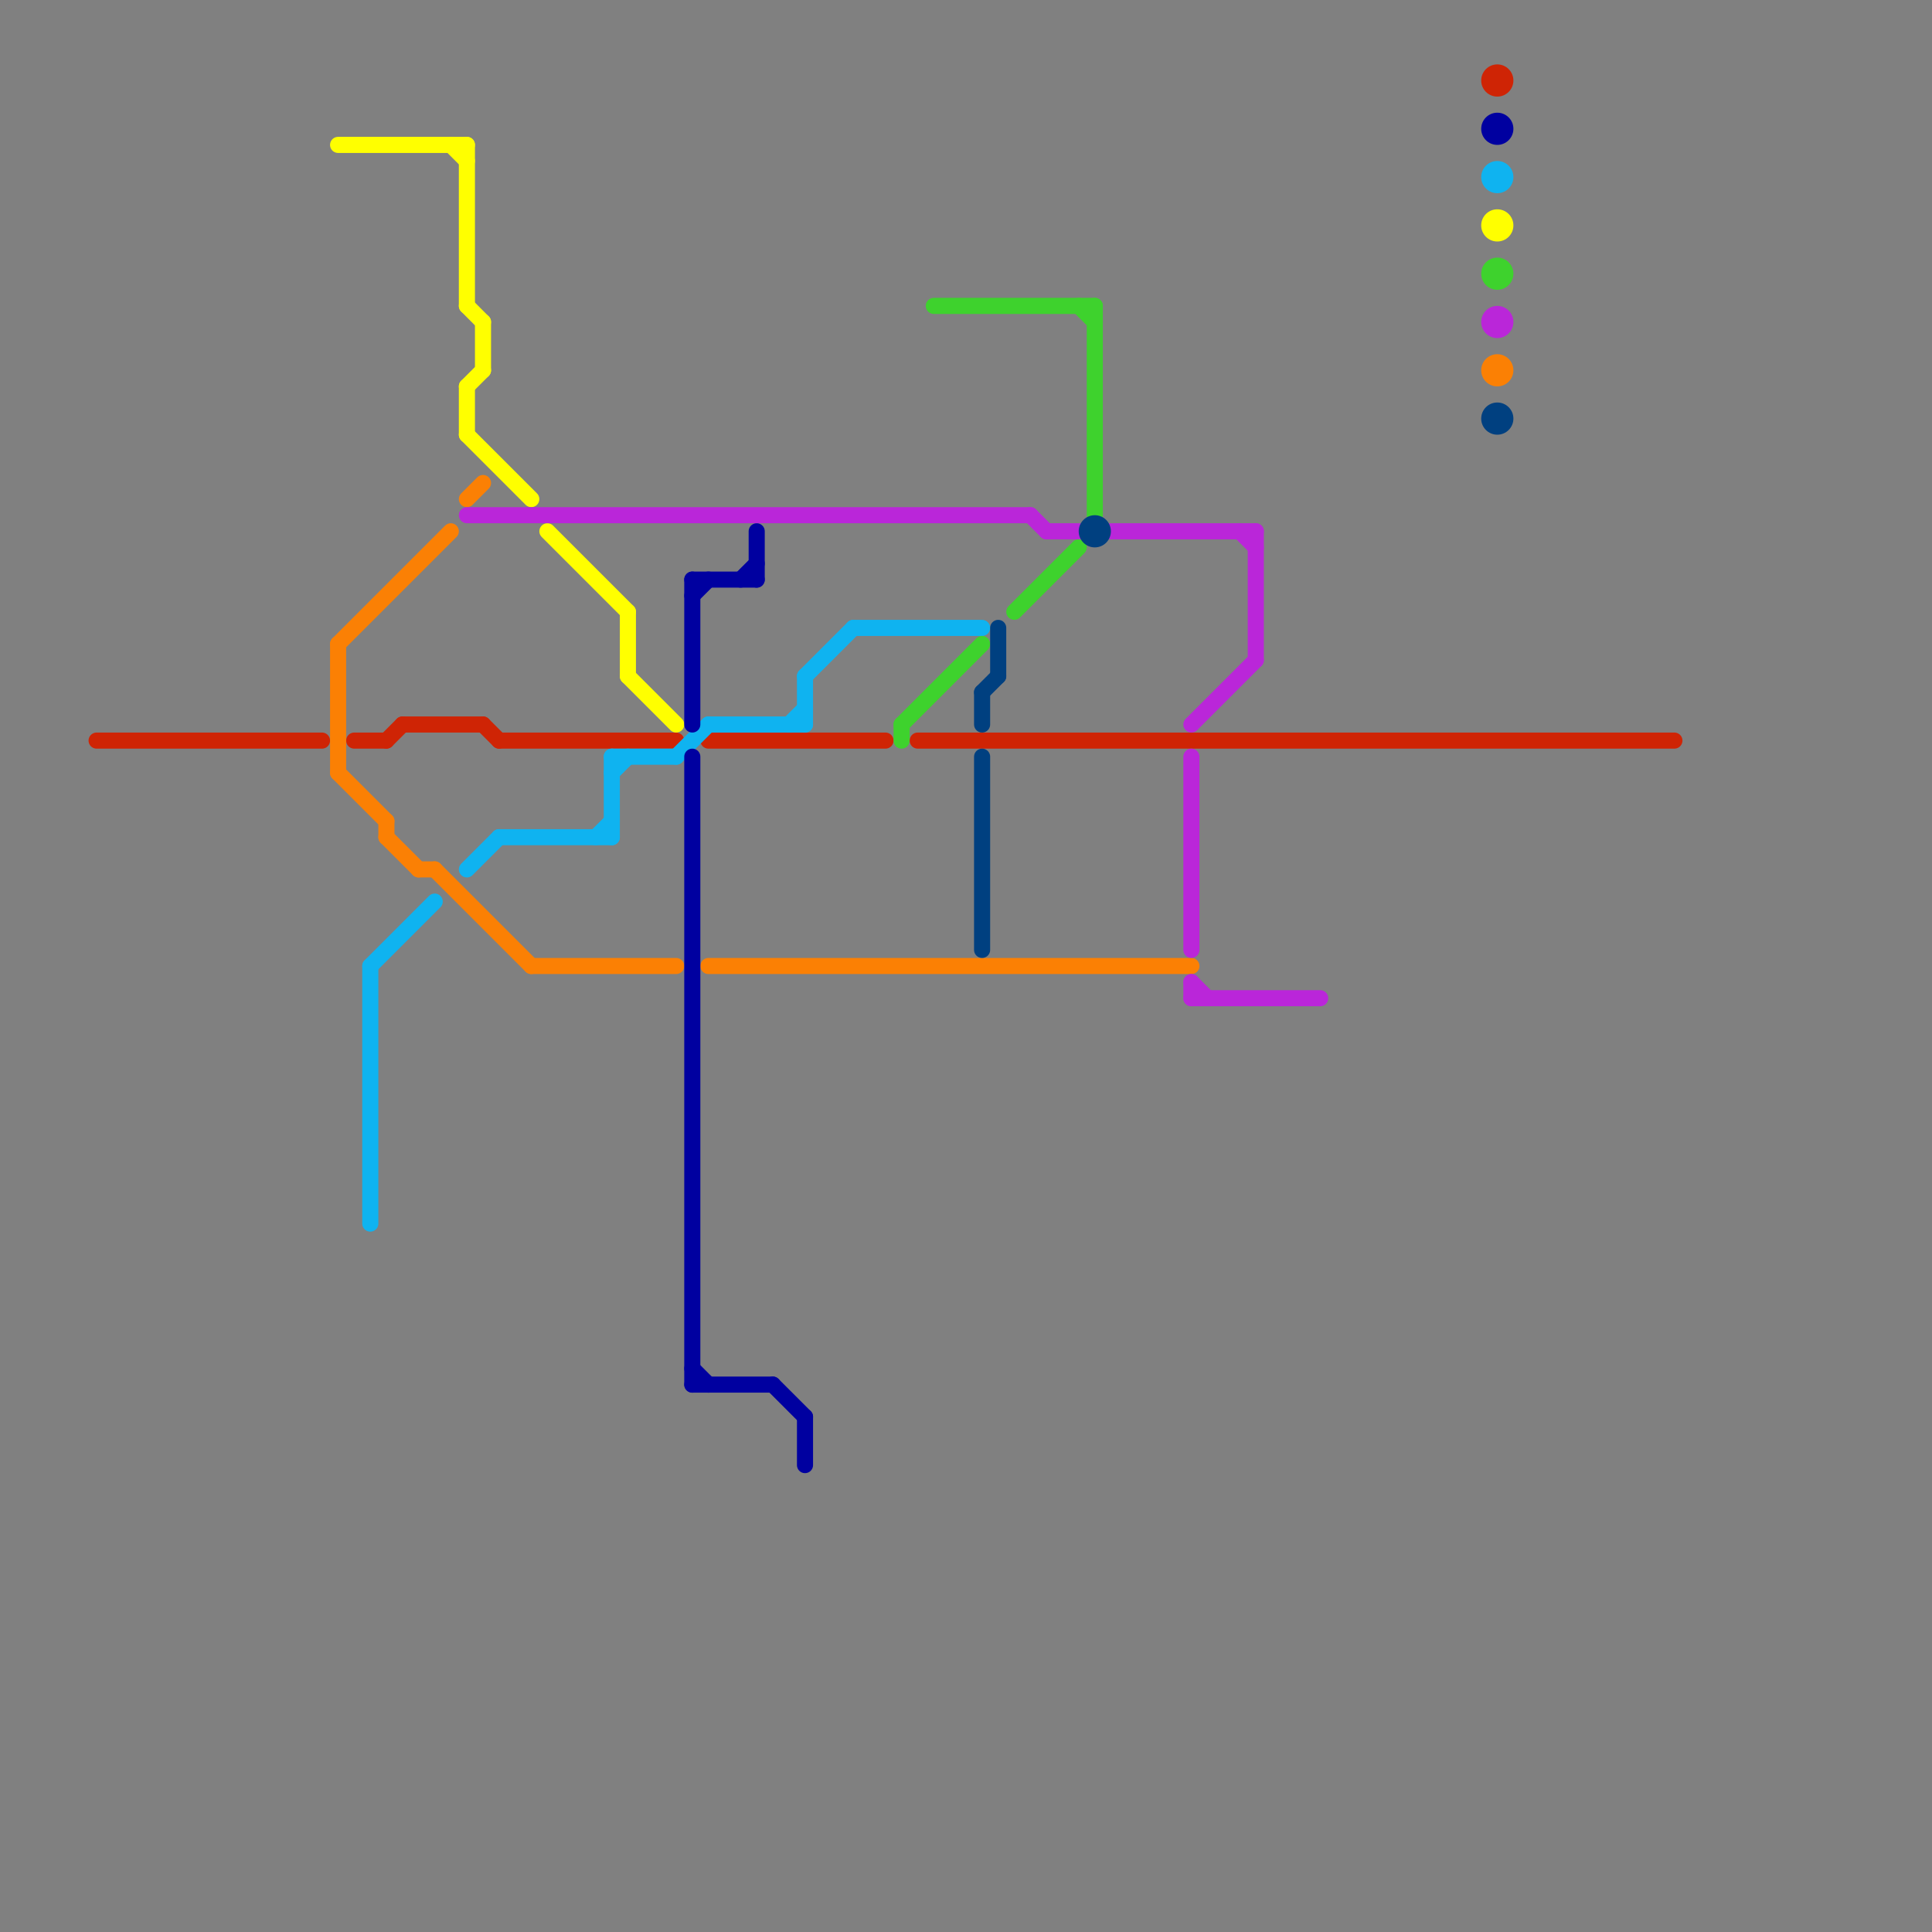 
<svg version="1.1" xmlns="http://www.w3.org/2000/svg" viewBox="0 0 120 120">
<rect x="0" y="0" width="120" height="120" fill="#808080" stroke="none"/>
<style>text { font: 1px Helvetica; font-weight: 600; white-space: pre; dominant-baseline: central; } line { stroke-width: 1; fill: none; stroke-linecap: round; stroke-linejoin: round; } .c0 { stroke: #cf2405 } .c1 { stroke: #fb8004 } .c2 { stroke: #ffff00 } .c3 { stroke: #0fb3f0 } .c4 { stroke: #ba26d9 } .c5 { stroke: #0000a0 } .c6 { stroke: #3ed22d } .c7 { stroke: #004080 }</style><defs><g id="wm-xf"><circle r="1.2" fill="#000"/><circle r="0.9" fill="#fff"/><circle r="0.6" fill="#000"/><circle r="0.3" fill="#fff"/></g><g id="wm"><circle r="0.6" fill="#000"/><circle r="0.3" fill="#fff"/></g></defs><line class="c0" x1="31" y1="46" x2="42" y2="46"/><line class="c0" x1="24" y1="46" x2="25" y2="45"/><line class="c0" x1="22" y1="46" x2="24" y2="46"/><line class="c0" x1="30" y1="45" x2="31" y2="46"/><line class="c0" x1="44" y1="46" x2="55" y2="46"/><line class="c0" x1="57" y1="46" x2="104" y2="46"/><line class="c0" x1="6" y1="46" x2="20" y2="46"/><line class="c0" x1="25" y1="45" x2="30" y2="45"/><circle cx="93" cy="5" r="1" fill="#cf2405" /><line class="c1" x1="29" y1="31" x2="30" y2="30"/><line class="c1" x1="27" y1="54" x2="33" y2="60"/><line class="c1" x1="24" y1="52" x2="26" y2="54"/><line class="c1" x1="21" y1="40" x2="21" y2="48"/><line class="c1" x1="44" y1="60" x2="74" y2="60"/><line class="c1" x1="26" y1="54" x2="27" y2="54"/><line class="c1" x1="24" y1="51" x2="24" y2="52"/><line class="c1" x1="21" y1="48" x2="24" y2="51"/><line class="c1" x1="21" y1="40" x2="28" y2="33"/><line class="c1" x1="33" y1="60" x2="42" y2="60"/><circle cx="93" cy="23" r="1" fill="#fb8004" /><line class="c2" x1="34" y1="33" x2="39" y2="38"/><line class="c2" x1="39" y1="38" x2="39" y2="42"/><line class="c2" x1="39" y1="42" x2="42" y2="45"/><line class="c2" x1="29" y1="27" x2="33" y2="31"/><line class="c2" x1="29" y1="9" x2="29" y2="19"/><line class="c2" x1="30" y1="20" x2="30" y2="23"/><line class="c2" x1="21" y1="9" x2="29" y2="9"/><line class="c2" x1="29" y1="24" x2="30" y2="23"/><line class="c2" x1="29" y1="24" x2="29" y2="27"/><line class="c2" x1="28" y1="9" x2="29" y2="10"/><line class="c2" x1="29" y1="19" x2="30" y2="20"/><circle cx="93" cy="14" r="1" fill="#ffff00" /><line class="c3" x1="31" y1="52" x2="38" y2="52"/><line class="c3" x1="50" y1="42" x2="50" y2="45"/><line class="c3" x1="44" y1="45" x2="50" y2="45"/><line class="c3" x1="23" y1="60" x2="23" y2="76"/><line class="c3" x1="37" y1="52" x2="38" y2="51"/><line class="c3" x1="29" y1="54" x2="31" y2="52"/><line class="c3" x1="38" y1="47" x2="38" y2="52"/><line class="c3" x1="23" y1="60" x2="27" y2="56"/><line class="c3" x1="42" y1="47" x2="44" y2="45"/><line class="c3" x1="49" y1="45" x2="50" y2="44"/><line class="c3" x1="38" y1="47" x2="42" y2="47"/><line class="c3" x1="38" y1="48" x2="39" y2="47"/><line class="c3" x1="50" y1="42" x2="53" y2="39"/><line class="c3" x1="53" y1="39" x2="61" y2="39"/><circle cx="93" cy="11" r="1" fill="#0fb3f0" /><line class="c4" x1="65" y1="33" x2="67" y2="33"/><line class="c4" x1="74" y1="61" x2="75" y2="62"/><line class="c4" x1="64" y1="32" x2="65" y2="33"/><line class="c4" x1="69" y1="33" x2="78" y2="33"/><line class="c4" x1="74" y1="61" x2="74" y2="62"/><line class="c4" x1="74" y1="45" x2="78" y2="41"/><line class="c4" x1="74" y1="62" x2="82" y2="62"/><line class="c4" x1="74" y1="47" x2="74" y2="59"/><line class="c4" x1="77" y1="33" x2="78" y2="34"/><line class="c4" x1="29" y1="32" x2="64" y2="32"/><line class="c4" x1="78" y1="33" x2="78" y2="41"/><circle cx="93" cy="20" r="1" fill="#ba26d9" /><line class="c5" x1="47" y1="33" x2="47" y2="36"/><line class="c5" x1="43" y1="86" x2="48" y2="86"/><line class="c5" x1="46" y1="36" x2="47" y2="35"/><line class="c5" x1="43" y1="37" x2="44" y2="36"/><line class="c5" x1="43" y1="36" x2="47" y2="36"/><line class="c5" x1="43" y1="85" x2="44" y2="86"/><line class="c5" x1="43" y1="47" x2="43" y2="86"/><line class="c5" x1="48" y1="86" x2="50" y2="88"/><line class="c5" x1="43" y1="36" x2="43" y2="45"/><line class="c5" x1="50" y1="88" x2="50" y2="91"/><circle cx="93" cy="8" r="1" fill="#0000a0" /><line class="c6" x1="56" y1="45" x2="61" y2="40"/><line class="c6" x1="56" y1="45" x2="56" y2="46"/><line class="c6" x1="63" y1="38" x2="67" y2="34"/><line class="c6" x1="67" y1="19" x2="68" y2="20"/><line class="c6" x1="68" y1="19" x2="68" y2="32"/><line class="c6" x1="58" y1="19" x2="68" y2="19"/><circle cx="93" cy="17" r="1" fill="#3ed22d" /><line class="c7" x1="61" y1="47" x2="61" y2="59"/><line class="c7" x1="61" y1="43" x2="62" y2="42"/><line class="c7" x1="61" y1="43" x2="61" y2="45"/><line class="c7" x1="62" y1="39" x2="62" y2="42"/><circle cx="93" cy="26" r="1" fill="#004080" /><circle cx="68" cy="33" r="1" fill="#004080" />
</svg>
